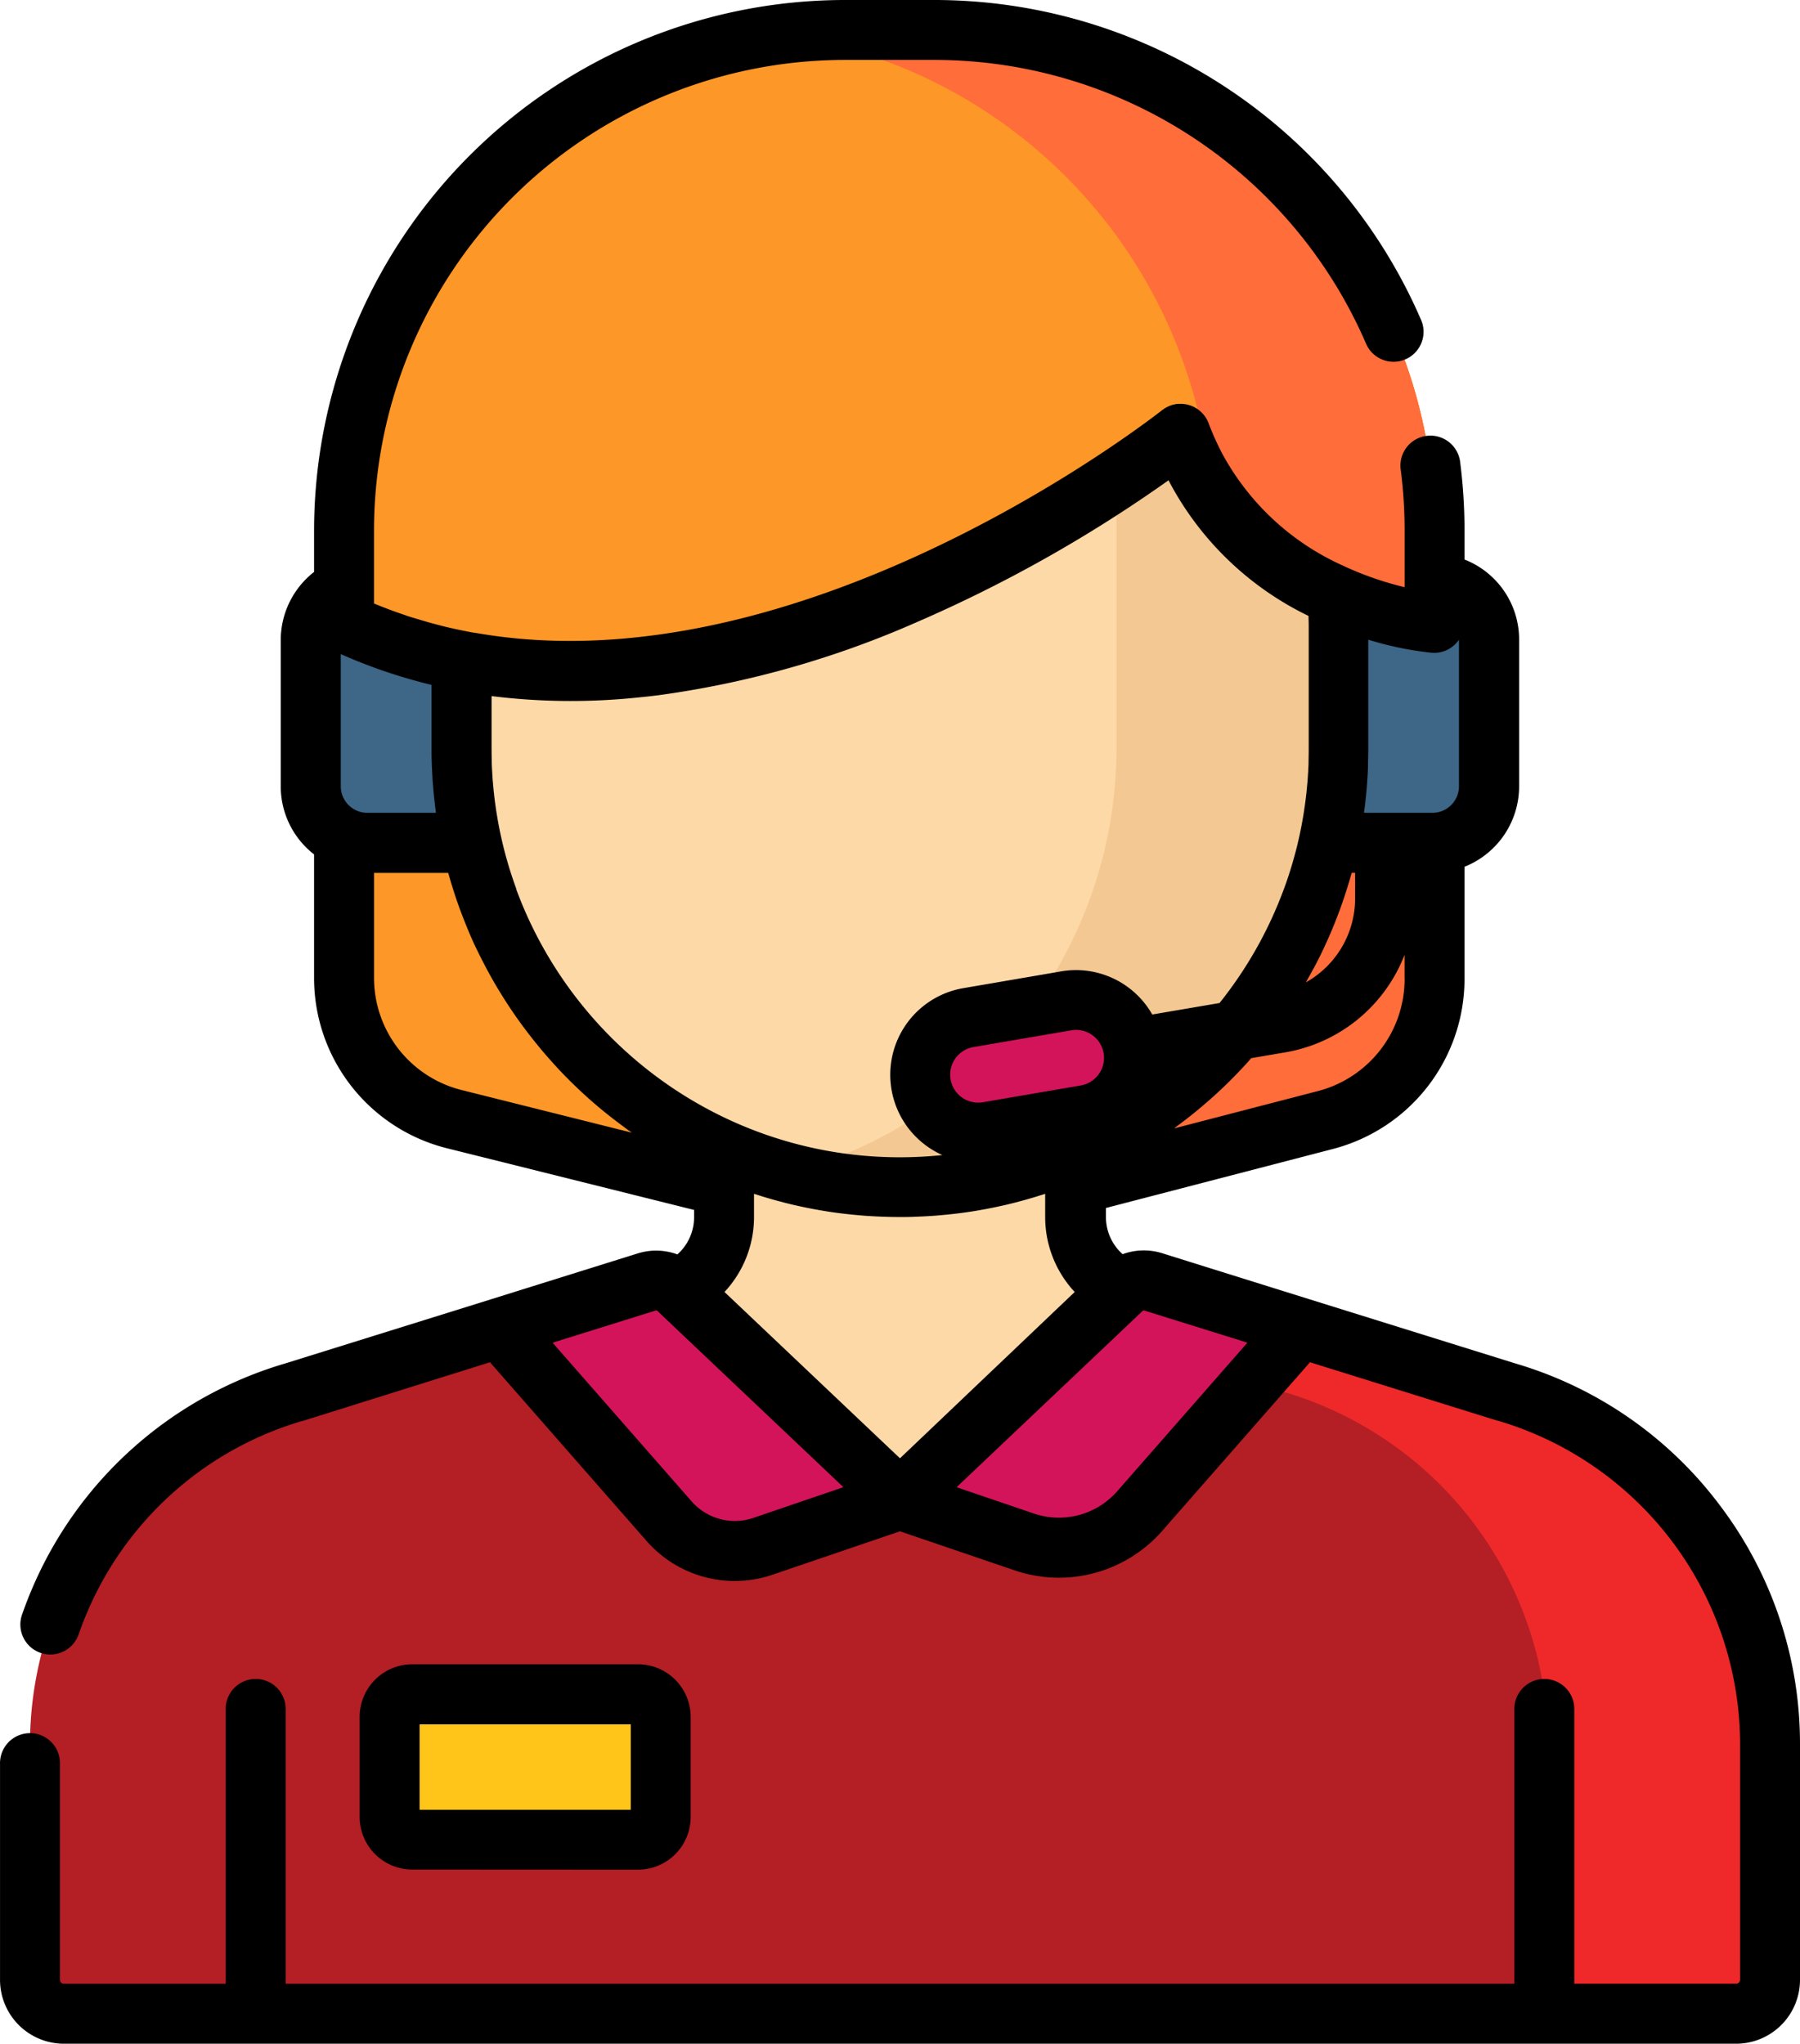 <svg xmlns="http://www.w3.org/2000/svg" width="62.629" height="71.111" viewBox="0 0 62.629 71.111">
  <g id="customer-service" transform="translate(-30.537)">
    <path id="Path_1242" data-name="Path 1242" d="M150.872,45.437l-13.506,3.512a5.161,5.161,0,0,1-2.547.013L120.57,45.409a5.073,5.073,0,0,1-3.845-4.922V24.921A17.415,17.415,0,0,1,134.14,7.506h3.114a17.415,17.415,0,0,1,17.415,17.415V40.528A5.073,5.073,0,0,1,150.872,45.437Z" transform="translate(-74.217 -6.463)" fill="#fd9727"/>
    <path id="Path_1243" data-name="Path 1243" d="M230.919,7.507h-3.114a17.585,17.585,0,0,0-2.307.152,17.418,17.418,0,0,1,15.108,17.262V40.529a5.073,5.073,0,0,1-3.8,4.909l-11,2.859,2.67.666a5.161,5.161,0,0,0,2.547-.013l13.506-3.512a5.072,5.072,0,0,0,3.8-4.909V24.922A17.415,17.415,0,0,0,230.919,7.507Z" transform="translate(-167.883 -6.464)" fill="#ff6d3a"/>
    <g id="Group_148" data-name="Group 148" transform="translate(41.348 20.307)">
      <path id="Path_1244" data-name="Path 1244" d="M110.34,155.231h3.7v-9.022h-3.7a1.966,1.966,0,0,0-1.966,1.966v5.09A1.966,1.966,0,0,0,110.34,155.231Z" transform="translate(-108.374 -146.209)" fill="#3d6687"/>
      <path id="Path_1245" data-name="Path 1245" d="M366.559,155.231h-3.7v-9.022h3.7a1.966,1.966,0,0,1,1.966,1.966v5.09A1.966,1.966,0,0,1,366.559,155.231Z" transform="translate(-327.518 -146.209)" fill="#3d6687"/>
    </g>
    <path id="Path_1246" data-name="Path 1246" d="M203.363,269.008a2.768,2.768,0,0,1-2.222-2.713v-6.238H188.9v6.238a2.768,2.768,0,0,1-2.222,2.713l-1.492.3v10.018h19.671V269.308Z" transform="translate(-133.167 -223.937)" fill="#fed9a8"/>
    <path id="Path_1247" data-name="Path 1247" d="M89.406,324.68l-12.279-3.828a1.1,1.1,0,0,0-1.087.252l-7.724,7.32-7.724-7.32a1.1,1.1,0,0,0-1.087-.252L47.226,324.68a12.8,12.8,0,0,0-9.182,12.275v8.18a1.179,1.179,0,0,0,1.179,1.179H97.409a1.179,1.179,0,0,0,1.179-1.179v-8.18A12.8,12.8,0,0,0,89.406,324.68Z" transform="translate(-6.464 -276.246)" fill="#b31f24"/>
    <path id="Path_1248" data-name="Path 1248" d="M316.03,324.68l-12.279-3.828a1.1,1.1,0,0,0-1.087.252l-1.444,1.368,7.081,2.208a12.8,12.8,0,0,1,9.182,12.275v9.359h6.549a1.179,1.179,0,0,0,1.179-1.179v-8.18A12.8,12.8,0,0,0,316.03,324.68Z" transform="translate(-233.088 -276.246)" fill="#ef2929"/>
    <path id="Path_1249" data-name="Path 1249" d="M161.392,81.6h0a15.26,15.26,0,0,1-15.26-15.26V62.05a15.26,15.26,0,0,1,15.26-15.26h0a15.26,15.26,0,0,1,15.26,15.26v4.289A15.26,15.26,0,0,1,161.392,81.6Z" transform="translate(-99.54 -40.291)" fill="#fed9a8"/>
    <path id="Path_1250" data-name="Path 1250" d="M239.573,61.088V78.65a15.266,15.266,0,0,1-11.4,14.766,15.284,15.284,0,0,0,3.864.494h0A15.26,15.26,0,0,0,247.3,78.65V74.362A15.254,15.254,0,0,0,239.573,61.088Z" transform="translate(-170.191 -52.604)" fill="#f4c892"/>
    <g id="Group_149" data-name="Group 149" transform="translate(47.924 44.556)">
      <path id="Path_1251" data-name="Path 1251" d="M161.923,321.105l7.724,7.32-4.764,1.623a3.045,3.045,0,0,1-3.272-.875l-5.892-6.725,5.117-1.6A1.1,1.1,0,0,1,161.923,321.105Z" transform="translate(-155.719 -320.803)" fill="#d4145a"/>
      <path id="Path_1252" data-name="Path 1252" d="M263.724,321.105,256,328.425l4.318,1.471a3.749,3.749,0,0,0,4.029-1.078l5.582-6.37-5.117-1.6A1.1,1.1,0,0,0,263.724,321.105Z" transform="translate(-242.072 -320.803)" fill="#d4145a"/>
    </g>
    <path id="Path_1253" data-name="Path 1253" d="M136.781,429.538h-7.854a.79.79,0,0,1-.79-.79V425.27a.79.79,0,0,1,.79-.79h7.854a.79.79,0,0,1,.79.79v3.479A.79.79,0,0,1,136.781,429.538Z" transform="translate(-84.044 -365.524)" fill="#ffc619"/>
    <path id="Path_1254" data-name="Path 1254" d="M154.667,28.137s-6.584-.523-8.836-6.578c0,0-15.915,12.742-29.107,6.578V24.921A17.415,17.415,0,0,1,134.139,7.506h3.114a17.415,17.415,0,0,1,17.415,17.415v3.217Z" transform="translate(-74.217 -6.463)" fill="#fd9727"/>
    <path id="Path_1255" data-name="Path 1255" d="M230.919,7.507h-3.114a17.585,17.585,0,0,0-2.307.152,17.42,17.42,0,0,1,15.06,15.971,11.251,11.251,0,0,0,7.776,4.508V24.922A17.415,17.415,0,0,0,230.919,7.507Z" transform="translate(-167.883 -6.464)" fill="#ff6d3a"/>
    <path id="Path_1256" data-name="Path 1256" d="M263.1,255.13a2.016,2.016,0,0,1-.338-4l3.4-.583a2.016,2.016,0,1,1,.682,3.973l-3.4.583A2.016,2.016,0,0,1,263.1,255.13Z" transform="translate(-198.531 -215.721)" fill="#d4145a"/>
    <path id="Path_1257" data-name="Path 1257" d="M90.409,52.42a13.737,13.737,0,0,0-7.165-4.984l-7.153-2.23h0l-5.117-1.6a2.142,2.142,0,0,0-1.377.034,1.729,1.729,0,0,1-.58-1.288v-.32l7.9-2.054a6.116,6.116,0,0,0,4.576-5.919v-3.9a3.013,3.013,0,0,0,1.9-2.8v-5.09a2.989,2.989,0,0,0-1.9-2.8V18.457a18.7,18.7,0,0,0-.148-2.351,1.043,1.043,0,1,0-2.068.263,16.619,16.619,0,0,1,.132,2.088v1.975a11.389,11.389,0,0,1-2.048-.705l-.109-.051a8.921,8.921,0,0,1-4.176-3.869l-.048-.091q-.06-.116-.117-.235c-.029-.062-.058-.124-.086-.187s-.053-.115-.078-.174c-.054-.128-.107-.257-.156-.389a1.044,1.044,0,0,0-.944-.679H71.6c-.025,0-.051,0-.076,0a1.041,1.041,0,0,0-.5.183c-.02.014-.04.026-.059.041l-.042.033-.007.006-.031.024-.025.019-.031.024-.049.038-.026.019-.077.058-.018.013c-1.929,1.447-12.664,9.061-22.966,7.608l-.055-.008q-.248-.036-.5-.079L47,22.011q-.214-.039-.428-.083l-.138-.029q-.247-.053-.493-.114l-.2-.052q-.153-.04-.3-.082l-.24-.069c-.111-.033-.222-.068-.332-.1s-.2-.065-.3-.1-.222-.077-.333-.117l-.2-.074c-.149-.057-.3-.115-.447-.177L43.55,21V18.457A16.391,16.391,0,0,1,59.922,2.085h3.114a16.367,16.367,0,0,1,15.043,9.9,1.043,1.043,0,0,0,1.915-.825A18.451,18.451,0,0,0,63.036,0H59.922A18.478,18.478,0,0,0,41.465,18.457V19.9a3.012,3.012,0,0,0-1.16,2.369v5.09a3,3,0,0,0,1.16,2.371v4.29A6.106,6.106,0,0,0,46.1,39.957L54.687,42.1v.259a1.729,1.729,0,0,1-.581,1.288,2.146,2.146,0,0,0-1.377-.035l-5.117,1.6h0l-7.153,2.23a13.8,13.8,0,0,0-8.8,7.823c-.125.292-.242.593-.347.894a1.043,1.043,0,1,0,1.969.687c.089-.255.188-.511.295-.759a11.723,11.723,0,0,1,7.485-6.647l.016,0L47.586,47.4l5.445,6.215a4.076,4.076,0,0,0,4.392,1.175l4.428-1.508,3.981,1.356a4.779,4.779,0,0,0,5.149-1.378l5.135-5.86,6.515,2.031.016,0a11.753,11.753,0,0,1,8.434,11.275v8.18a.137.137,0,0,1-.136.137H85.313V59.495a1.043,1.043,0,1,0-2.085,0v9.531H40.476V59.495a1.043,1.043,0,1,0-2.085,0v9.531H32.759a.137.137,0,0,1-.136-.137V61.381a1.043,1.043,0,1,0-2.085,0V68.89a2.224,2.224,0,0,0,2.222,2.222H90.944a2.224,2.224,0,0,0,2.222-2.222v-8.18A13.739,13.739,0,0,0,90.409,52.42Zm-11-18.356a4.031,4.031,0,0,1-3.016,3.9l-5.007,1.3c.064-.046.126-.1.189-.143l.078-.059q.268-.2.526-.414l.067-.056q.276-.229.541-.469l.026-.023q.424-.386.819-.8l.058-.062q.2-.207.384-.42l1.177-.2a5.43,5.43,0,0,0,4.156-3.395v.839h0ZM78,28.246q.07-.515.107-1.04c0-.035,0-.071.007-.106q.013-.205.021-.411c0-.044,0-.088,0-.133.005-.169.009-.339.009-.51V22.258a11.5,11.5,0,0,0,2.212.455h0a1.042,1.042,0,0,0,.789-.274,1.063,1.063,0,0,0,.079-.082c.009-.01.016-.021.025-.031s.031-.038.045-.058l.006-.008v5.1a.923.923,0,0,1-.879.921h-.017l-.051,0H78C78,28.273,78,28.26,78,28.246ZM76.35,33.494q.109-.212.212-.427c.035-.073.069-.146.1-.219q.1-.209.187-.42c.031-.073.061-.146.091-.22q.079-.192.152-.386c.023-.06.046-.119.068-.179.06-.165.117-.331.172-.5.021-.062.041-.125.061-.187q.082-.258.155-.519c.006-.023.014-.045.02-.067h.119v.883a3.349,3.349,0,0,1-1.714,2.929c.027-.046.051-.093.077-.139q.09-.159.177-.321C76.27,33.647,76.311,33.571,76.35,33.494ZM42.936,28.2h0a.924.924,0,0,1-.542-.84v-4.6l.092.04.144.062q.155.066.312.13l.137.055q.211.083.424.162l.017.007a18.861,18.861,0,0,0,2.032.615v2.211c0,.171,0,.34.009.51,0,.044,0,.088.005.133q.008.206.021.411c0,.035,0,.071.007.106q.037.525.107,1.04c0,.013,0,.027,0,.04H43.313A.919.919,0,0,1,42.936,28.2Zm3.67,9.73a4.024,4.024,0,0,1-3.055-3.91V30.372h2.581c.006.022.014.044.02.066q.075.268.159.532c.02.062.04.124.06.185.056.171.115.34.177.508.023.062.047.123.07.185q.08.208.165.414.05.122.1.243.085.2.174.387c.032.069.064.138.1.207.071.147.144.292.22.437q.059.114.12.228.112.207.229.411c.046.08.093.158.14.237q.088.146.179.291.108.172.22.341.076.114.153.226.136.2.277.39c.047.064.094.128.142.191q.165.218.337.431c.038.047.076.095.115.142q.116.141.235.278l.057.065q.221.253.452.5l.078.081q.226.235.462.461l.075.072q.245.232.5.455l.06.052q.435.375.9.721l.015.011c.132.1.263.2.4.292Zm1.9-6.989-.011-.031q-.056-.153-.108-.307l-.007-.02q-.156-.461-.28-.935l-.018-.067c-.019-.076-.038-.152-.056-.229-.013-.054-.026-.108-.038-.162s-.03-.136-.044-.2-.023-.112-.034-.168-.023-.118-.034-.177-.025-.139-.037-.209c-.008-.048-.016-.1-.024-.146-.013-.081-.025-.162-.036-.243-.006-.04-.011-.079-.017-.119-.012-.09-.023-.18-.033-.27,0-.033-.008-.066-.011-.1-.01-.1-.019-.192-.027-.287,0-.029-.006-.059-.008-.088-.008-.1-.014-.2-.02-.295,0-.028,0-.056-.005-.084-.005-.1-.009-.2-.012-.3,0-.027,0-.053,0-.08q-.005-.189-.005-.379V24.221a22.428,22.428,0,0,0,4.857.072l.165-.016q.2-.02.41-.042l.365-.043.1-.014a33.431,33.431,0,0,0,8.884-2.524,48.331,48.331,0,0,0,8.772-4.942,10.8,10.8,0,0,0,4.872,4.72c0,.11.006.22.006.327v4.288q0,.189-.005.379c0,.027,0,.053,0,.08,0,.1-.007.2-.012.3,0,.028,0,.056-.005.084-.006.1-.012.2-.02.295,0,.029-.005.059-.008.088-.008.1-.017.192-.027.287,0,.033-.008.066-.011.1-.01.09-.021.18-.033.27-.005.04-.011.08-.017.119-.012.081-.023.163-.036.243-.008.049-.016.1-.024.146q-.018.1-.037.209-.016.089-.034.177t-.034.168c-.014.068-.029.136-.044.2s-.025.108-.038.162c-.018.076-.036.152-.056.228l-.019.07q-.124.471-.278.929l-.008.024q-.052.152-.107.3l-.013.035A14.213,14.213,0,0,1,72.97,34.9l-2.342.4a3.05,3.05,0,0,0-3.173-1.5l-3.4.583a3.058,3.058,0,0,0-.728,5.808,14.327,14.327,0,0,1-1.478.077,14.134,14.134,0,0,1-5.8-1.239l-.118-.054A14.3,14.3,0,0,1,48.5,30.945Zm20.264,6.428a.967.967,0,0,1-.63.4l-3.4.583a.986.986,0,0,1-.166.014.973.973,0,0,1-.162-1.933l3.4-.583a1,1,0,0,1,.167-.014.973.973,0,0,1,.792,1.535ZM56.751,52.815a2,2,0,0,1-2.151-.576L49.764,46.72,53.351,45.6a.06.06,0,0,1,.059.014l6.472,6.133Zm5.1-2.073-6.106-5.787a3.819,3.819,0,0,0,1.027-2.6v-.816c.068.022.137.041.2.063l.1.032q.31.095.623.177l.113.03q.174.045.349.086l.091.02q.3.068.6.124l.211.038c.1.017.2.034.295.049q.222.034.447.062l.235.027q.19.021.38.037l.16.014c.178.014.358.024.538.032l.152.006c.19.007.381.011.572.011s.382,0,.572-.011l.152-.006c.18-.008.359-.018.538-.032l.16-.014q.191-.017.38-.037l.235-.027q.224-.028.447-.062c.1-.015.2-.032.295-.049l.211-.038q.3-.056.6-.124l.091-.02q.175-.041.349-.086l.113-.03q.313-.082.622-.177l.1-.032c.068-.021.137-.04.2-.063v.816a3.818,3.818,0,0,0,1.027,2.6Zm7.562,1.142a2.7,2.7,0,0,1-2.908.778l-2.684-.914,6.472-6.133a.06.06,0,0,1,.059-.014l3.587,1.118Z"/>
    <path id="Path_1258" data-name="Path 1258" d="M130.316,424.115a1.834,1.834,0,0,0,1.832-1.832V418.8a1.834,1.834,0,0,0-1.832-1.832h-7.854a1.834,1.834,0,0,0-1.832,1.832v3.479a1.834,1.834,0,0,0,1.832,1.832Zm-7.6-5.058h7.348v2.973h-7.348Z" transform="translate(-77.58 -359.059)"/>
  </g>
</svg>
